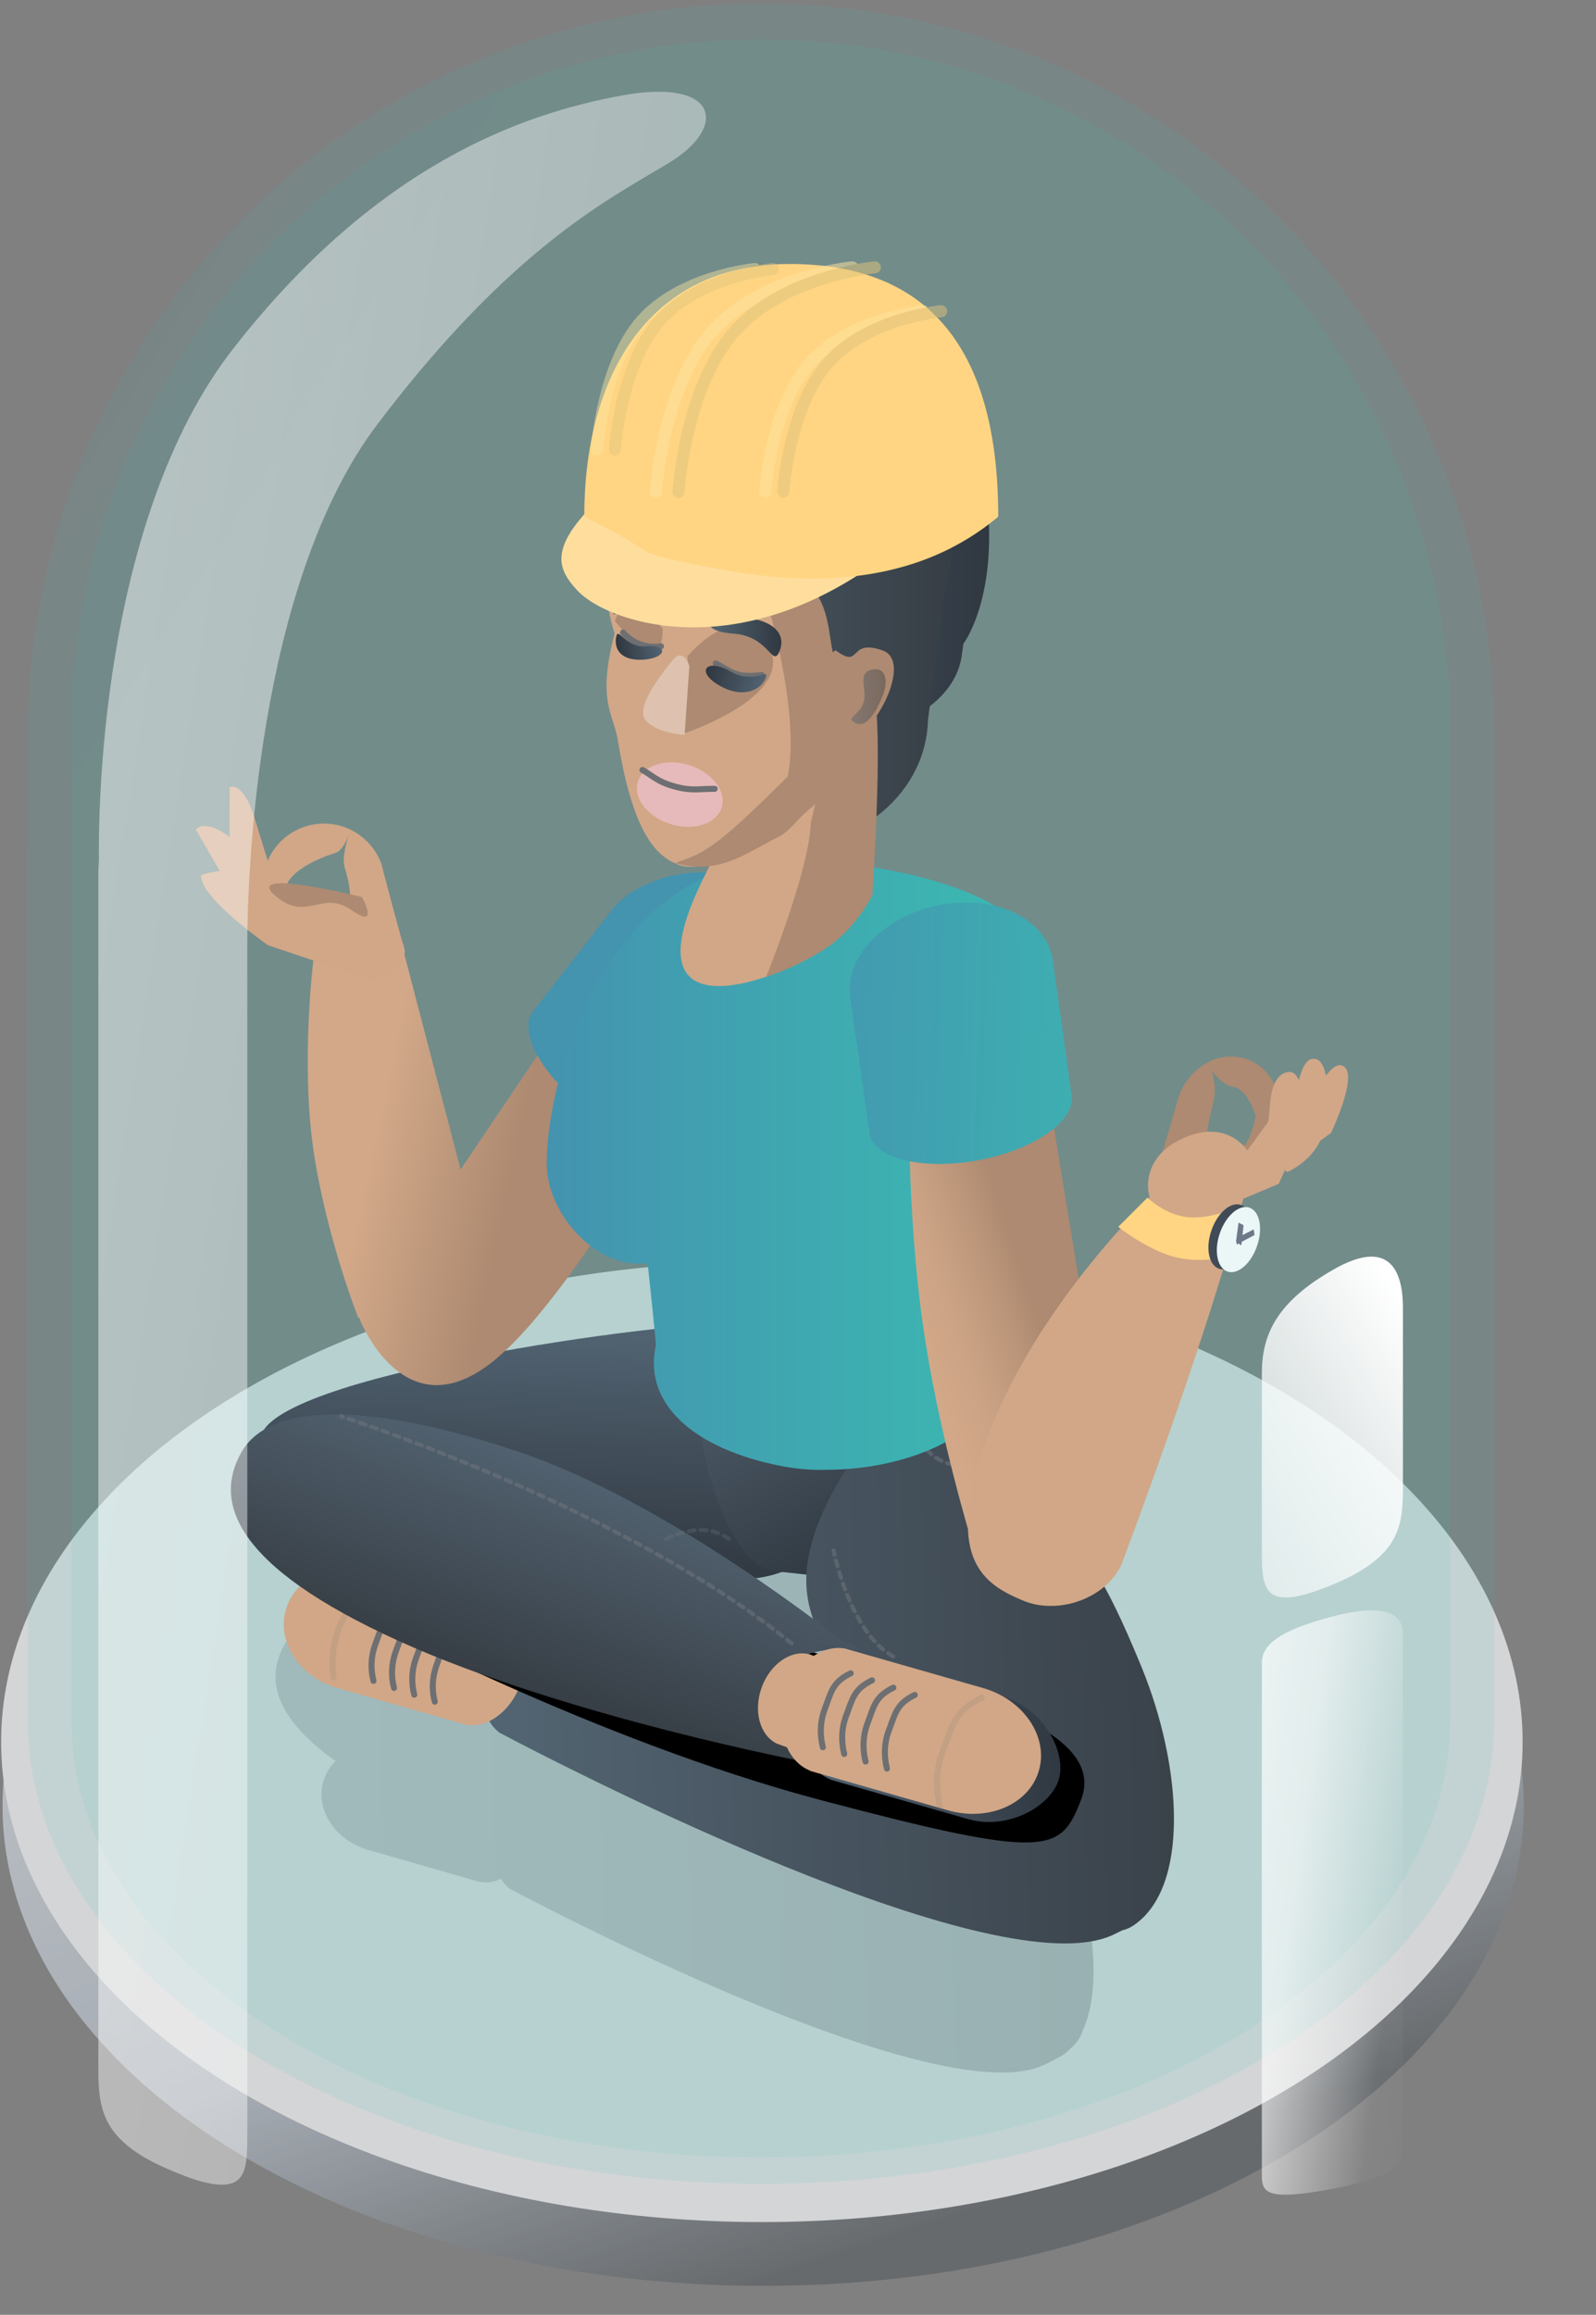 <?xml version="1.0" encoding="UTF-8"?>
<!-- Generator: Adobe Illustrator 27.1.1, SVG Export Plug-In . SVG Version: 6.00 Build 0)  -->
<svg xmlns="http://www.w3.org/2000/svg" xmlns:xlink="http://www.w3.org/1999/xlink" version="1.1" id="Layer_1" x="0px" y="0px" viewBox="0 0 567.9 823.4" style="enable-background:new 0 0 567.9 823.4;" xml:space="preserve">
<rect x="0" y="0" width="567.9" height="823.4" fill="#808080" stroke="none"/>
<style type="text/css">
	.st0{opacity:0.73;}
	.st1{fill:#3D4852;fill-opacity:0;}
	.st2{fill:url(#SVGID_1_);}
	.st3{fill:#F3F4F6;}
	.st4{opacity:0.11;fill:url(#SVGID_00000028306979703162366720000002069364972972015528_);enable-background:new    ;}
	.st5{opacity:9.000000e-02;fill:url(#SVGID_00000145024375719706758080000007831797220263407776_);enable-background:new    ;}
	.st6{opacity:0.21;fill:url(#SVGID_00000103264904176219860830000010118816343791222458_);enable-background:new    ;}
	.st7{fill:url(#SVGID_00000093150177511384452120000015370776104763440027_);}
	.st8{fill:url(#SVGID_00000038380018737035342220000013034035775306658714_);}
	.st9{fill:url(#SVGID_00000065797049406313560460000013056132936409092777_);}
	.st10{fill:#D1A787;}
	.st11{fill:none;stroke:#6D6F72;stroke-width:2.14;stroke-linecap:round;stroke-linejoin:round;}
	
		.st12{opacity:0.14;fill:none;stroke:#6D6F72;stroke-width:2.14;stroke-linecap:round;stroke-linejoin:round;enable-background:new    ;}
	.st13{fill:url(#SVGID_00000063635582262665396940000014991785480793491369_);}
	.st14{fill:url(#SVGID_00000053521380923572218930000000974806194968593814_);}
	
		.st15{opacity:0.46;fill:none;stroke:#757B81;stroke-width:1.427;stroke-linecap:round;stroke-dasharray:2.14;enable-background:new    ;}
	
		.st16{opacity:0.26;fill:none;stroke:#757B81;stroke-width:1.427;stroke-linecap:round;stroke-dasharray:2.14;enable-background:new    ;}
	.st17{fill:url(#SVGID_00000161592619912987719690000000417687368498339714_);}
	.st18{fill:url(#SVGID_00000173143223275959912550000009333687059298541194_);}
	.st19{fill:url(#SVGID_00000051342315592713007730000016977436826717824697_);}
	.st20{fill:url(#SVGID_00000076574399247855297380000006384423897048522376_);}
	.st21{fill:url(#SVGID_00000028326002942236358010000006027987840550010026_);}
	.st22{fill:url(#SVGID_00000007420707621653133580000003823416442378425735_);}
	.st23{fill:#AD8A71;}
	.st24{fill:#E6BABA;}
	.st25{opacity:0.43;fill:url(#SVGID_00000134246394523624270130000014868056770916009617_);}
	.st26{fill:#DEC2AF;}
	.st27{fill:url(#SVGID_00000182501138224561677780000003199419710374045613_);}
	.st28{fill:url(#SVGID_00000008842000541985363620000015214826656259060407_);}
	.st29{fill:url(#SVGID_00000078750007090131678880000002657621323289963420_);}
	.st30{fill:url(#SVGID_00000042727911437188528900000007500142140014706869_);}
	.st31{fill:url(#SVGID_00000088813096306535565960000014643970216222892966_);}
	.st32{fill:#FFD583;}
	.st33{fill:#404B57;}
	.st34{fill:#EBF6F7;}
	.st35{fill:#6D7989;}
	.st36{opacity:0.49;fill:url(#SVGID_00000059273294298238691770000007210491118405189784_);enable-background:new    ;}
	.st37{fill:url(#SVGID_00000081616354192782150600000012990750150836243598_);}
	.st38{fill:url(#SVGID_00000052088739483148548950000014705388975741350553_);}
	.st39{fill:#FFDE9D;}
	.st40{opacity:0.52;}
	.st41{fill:none;stroke:#FDE59F;stroke-width:4.28;stroke-linecap:round;}
	.st42{fill:none;stroke:#DDC37B;stroke-width:4.28;stroke-linecap:round;}
	.st43{opacity:0.51;}
	.st44{opacity:0.44;}
</style>
<g>
	<g class="st0">
		<path class="st1" d="M294.6,466.3c150.7,0,272.8,80,272.8,178.6S445.3,823.4,294.6,823.4s-272.8-80-272.8-178.6    S143.9,466.3,294.6,466.3z"></path>
		
			<linearGradient id="SVGID_1_" gradientUnits="userSpaceOnUse" x1="-26.66" y1="-0.722" x2="-26.24" y2="4.692631e-02" gradientTransform="matrix(542.11 0 0 342.14 14610.52 758.118)">
			<stop offset="0" style="stop-color:#D7DCE2"></stop>
			<stop offset="0.61" style="stop-color:#B3BCC6"></stop>
			<stop offset="1" style="stop-color:#5D6266"></stop>
		</linearGradient>
		<path class="st2" d="M270.5,471.5c149.5,0,271.7,76.5,271.7,170.8S421.1,813.1,271.6,813.1S0.9,736.7,0.9,642.3    S121.1,471.5,270.5,471.5z"></path>
		<ellipse class="st3" cx="271.1" cy="619.6" rx="270.7" ry="170.8"></ellipse>
	</g>
	
		<linearGradient id="SVGID_00000147928024936545736730000010419434736703038084_" gradientUnits="userSpaceOnUse" x1="-27.063" y1="-0.905" x2="-26.763" y2="-0.626" gradientTransform="matrix(522.59 0 0 776.61 14092.351 670.477)">
		<stop offset="0" style="stop-color:#4493AF"></stop>
		<stop offset="1" style="stop-color:#3ABDB2"></stop>
	</linearGradient>
	<path style="opacity:0.11;fill:url(#SVGID_00000147928024936545736730000010419434736703038084_);enable-background:new    ;" d="   M9.9,612v-0.2l0,0v-352l0,0C11.1,116.9,127.5,1.3,270.8,1.3s259.7,115.6,260.9,258.6l0,0v352l0,0v0.2   c0,90.9-116.8,164.7-260.9,164.7S9.9,703,9.9,612z"></path>
	
		<linearGradient id="SVGID_00000140720642478978863300000012592785073428556679_" gradientUnits="userSpaceOnUse" x1="-27.058" y1="-0.908" x2="-26.759" y2="-0.628" gradientTransform="matrix(491.13 0 0 754.4 13258.6 666.852)">
		<stop offset="0" style="stop-color:#4493AF"></stop>
		<stop offset="1" style="stop-color:#3ABDB2"></stop>
	</linearGradient>
	
		<path style="opacity:9.000000e-02;fill:url(#SVGID_00000140720642478978863300000012592785073428556679_);enable-background:new    ;" d="   M25.5,612.6V240.8h0.7C35.6,114,141.5,14,270.7,14s235.1,100,244.5,226.8h0.7v371.8c0,85.5-109.8,154.8-245.2,154.8   S25.5,698,25.5,612.6z"></path>
	
		<linearGradient id="SVGID_00000096043821340413818200000000364574385704084888_" gradientUnits="userSpaceOnUse" x1="-26.902" y1="-0.275" x2="-25.903" y2="-0.295" gradientTransform="matrix(291.51 0 0 192.54 7941.59 696.711)">
		<stop offset="0" style="stop-color:#536574"></stop>
		<stop offset="1" style="stop-color:#303841"></stop>
	</linearGradient>
	<path style="opacity:0.21;fill:url(#SVGID_00000096043821340413818200000000364574385704084888_);enable-background:new    ;" d="   M181.3,671.8c-1.3-1-2.3-2.2-3.1-3.5c-1.7,0.8-3.5,1.3-5.4,1.3c-0.6,0-1.2-0.1-1.8-0.2v0.1l-1-0.3L130.9,658   c-11.6-3.4-18.7-14.2-15.9-24.2c0.8-2.8,2.3-5.3,4.4-7.4c-22.9-16.2-24.6-30.3-18-41.7c1.9-3.5,4.6-6.4,8-8.4   c17.1-17.8,126.9-32.3,145.2-31.4h4.4c3.7,0.2,7.4,1.2,10.7,3l24.2,5.4c6.6-1.3,13.5,0.2,19,4.2c0.3-0.4,0.5-0.9,0.7-1.3   c7.2-12.5,42,44.1,48.5,62.8c0,0,3.9,1.7,16.4,32.6c10.2,25.2,14.2,54.6,6.8,70.6c-0.8,2.4-2.1,4.5-4,6.1c-0.9,0.9-1.8,1.8-2.8,2.5   c-0.6,0.4-1.2,0.7-1.8,1c-1.9,1.1-3.9,2.1-5.9,3c-3.9,1.7-8.8,2.4-14.5,2.4C303.4,737.2,181.3,671.8,181.3,671.8z M289.7,646   l1.5,0.4c-4.5-7-8-15-8.5-23.4c-2.9-0.7-5.5-2.1-7.7-4.1c-6.1,3.7-13.2,5.5-20.4,5.1l-2.7-0.1c16.1,9.8,28.9,18.3,33.9,21.7   c0.9,0,1.8,0,2.7,0.2v-0.1L289.7,646z"></path>
	
		<linearGradient id="SVGID_00000079447818302645728050000015015367928129419683_" gradientUnits="userSpaceOnUse" x1="-26.803" y1="-0.496" x2="-25.805" y2="-0.516" gradientTransform="matrix(-4.73 90.95 -212.64 -11.07 -33.084 2900.78)">
		<stop offset="0" style="stop-color:#536574"></stop>
		<stop offset="1" style="stop-color:#303841"></stop>
	</linearGradient>
	<path style="fill:url(#SVGID_00000079447818302645728050000015015367928129419683_);" d="M305,522.7c-1.2,22.7-20.5,40.1-43.1,38.9   c0,0,0,0,0,0l0,0l-133-6.9c-22.6-1.2-37.4-20.2-36.2-42.8s146.4-42.3,169.1-41.1h5.1C289.6,472,306.2,500,305,522.7z"></path>
	
		<linearGradient id="SVGID_00000122703657346591839600000000838956264168647861_" gradientUnits="userSpaceOnUse" x1="-26.576" y1="-0.554" x2="-25.697" y2="-1.203" gradientTransform="matrix(-14.72 92.95 -90.67 -14.36 -163.134 2951.02)">
		<stop offset="0" style="stop-color:#4A5764"></stop>
		<stop offset="1" style="stop-color:#252C32"></stop>
	</linearGradient>
	<path style="fill:url(#SVGID_00000122703657346591839600000000838956264168647861_);" d="M335.6,528.9   c-3.3,20.6-19.6,35.1-36.5,32.5l-24.1-2.6c-16.9-2.7-29.3-48.1-26.1-68.7c3.3-20.6,10.5-28.9,27.4-26.2l34.5,23   C327.8,489.4,338.9,508.3,335.6,528.9z"></path>
	
		<linearGradient id="SVGID_00000118360488009123164400000000509697454424606367_" gradientUnits="userSpaceOnUse" x1="-26.892" y1="-0.28" x2="-25.894" y2="-0.3" gradientTransform="matrix(245.35 0 0 208.8 6769.77 648.617)">
		<stop offset="0" style="stop-color:#536573"></stop>
		<stop offset="1" style="stop-color:#3A424A"></stop>
	</linearGradient>
	<path style="fill:url(#SVGID_00000118360488009123164400000000509697454424606367_);" d="M177.7,616.3c-9.9-7.6-2.6-21.6-2.6-21.6   s7.2-14.5,17-10.2c9.8,4.4,76.2,33,76.2,33l60.5,9.8c-1.9-3.1-3.5-6.4-4.8-9.8c0,0-36.4-24.6-37.1-54.4   c-0.7-29.8,31.9-63.5,41.4-78.3s51.1,49.5,58.5,71c0,0,4.9,1.8,19.4,37.2c14.5,35.4,17.2,78.4-2.9,91.9c-1.2,0.8-2.5,1.4-3.9,1.7   c-1.2,0.6-2.5,1.2-3.9,1.9c-4.4,1.9-10.1,2.8-16.6,2.8C317.7,691.2,177.7,616.3,177.7,616.3z"></path>
	<path class="st10" d="M165.8,613.5L165.8,613.5l-45.9-13.1l0,0c-13.3-3.9-21.5-16.3-18.2-27.8s16.7-17.6,30.1-13.9l0,0l45.9,13.2   v0.1c7.7,3.1,11.4,13.9,8.2,24.9C182.9,607.8,174,615,165.8,613.5z"></path>
	<path class="st11" d="M142.4,572.7c-6.3,3.1-6.6,6.3-9,12.6c-1.4,4.1-1.6,8.4-0.5,12.6"></path>
	<path class="st11" d="M149.7,575.2c-6.3,3.1-6.6,6.3-9,12.6c-1.4,4.1-1.6,8.5-0.5,12.6"></path>
	<path class="st11" d="M156.9,577.6c-6.3,3.1-6.6,6.3-9,12.6c-1.4,4-1.6,8.4-0.5,12.6"></path>
	<path class="st11" d="M162.9,581.7c-6.3,3.1-5.3,4.7-7.7,11c-1.4,4.1-1.6,8.4-0.5,12.6"></path>
	<path class="st12" d="M137.5,559.2c-10.3,3.7-11.3,8.7-16,18c-4.7,9.4-2.8,19.4-2.8,19.4"></path>
	<path d="M102.8,549.4c0,0,1.8-12.1,17.2-7.6s119.7,33.8,119.7,33.8l94.2,23.1c32.2,11.7,58,23.1,50.7,41.7s-11.5,21.3-92.2,0   s-164.2-65.8-164.2-65.8C96,562.9,102.8,549.4,102.8,549.4z"></path>
	
		<linearGradient id="SVGID_00000085973597796113622050000014170210740290087359_" gradientUnits="userSpaceOnUse" x1="-26.888" y1="-0.509" x2="-25.889" y2="-0.529" gradientTransform="matrix(-27.04 74.32 -220.9 -80.37 -635.14 2480.792)">
		<stop offset="0" style="stop-color:#51616F"></stop>
		<stop offset="1" style="stop-color:#373E45"></stop>
	</linearGradient>
	<path style="fill:url(#SVGID_00000085973597796113622050000014170210740290087359_);" d="M275.3,599.5   c-7.8,21.3,34.4,35.4,12.6,27.5c0,0-86.9-16.5-146-43.3s-66-49.8-55.9-67.3c10.1-17.5,44.9-17.9,98.5,0   c53.6,17.9,115.1,67.3,115.1,67.3C321.5,591.6,283.1,578.2,275.3,599.5z"></path>
	
		<linearGradient id="SVGID_00000109726260538959509950000004545539411698378419_" gradientUnits="userSpaceOnUse" x1="285.21" y1="618.715" x2="377.38" y2="618.715">
		<stop offset="0" style="stop-color:#536574"></stop>
		<stop offset="1" style="stop-color:#303841"></stop>
	</linearGradient>
	<path style="fill:url(#SVGID_00000109726260538959509950000004545539411698378419_);" d="M307.8,589.5L307.8,589.5l49.3,14.1l0,0   c14.3,4.2,22.4,19.7,19.7,29.2c-2.7,9.5-17.8,18.3-32.2,14.3l0,0L295.4,633v-0.1c-8.3-3.3-12.3-14.6-9-26.1   C289.7,595.4,299,587.9,307.8,589.5z"></path>
	<path class="st10" d="M300.7,586.4L300.7,586.4l49.3,14.1l0,0c14.3,4.2,23.1,17.3,19.7,29.2c-3.4,12-17.8,18.3-32.2,14.3l0,0   l-49.3-14.1v-0.1c-8.3-3.3-12.3-14.6-9-26.1C282.6,592.3,292,584.8,300.7,586.4z"></path>
	<path class="st10" d="M287.9,588.4L287.9,588.4l36.1,13.1l0,0c10.5,3.9,16.3,14.1,13.2,22.8c-3.2,8.7-14.2,12.8-24.8,9l0,0   l-36-13.1l0,0c-6-2.9-8.4-11.5-5.4-19.9C274,591.9,281.4,586.8,287.9,588.4z"></path>
	<path class="st11" d="M302.7,595.2c-6.6,3.2-6.9,6.6-9.4,13.2c-1.5,4.2-1.6,8.8-0.5,13.1"></path>
	<path class="st11" d="M310.3,597.7c-6.6,3.2-6.9,6.6-9.4,13.1c-1.5,4.2-1.6,8.8-0.5,13.1"></path>
	<path class="st11" d="M317.9,600.3c-6.6,3.2-6.9,6.6-9.4,13.2c-1.5,4.2-1.6,8.8-0.5,13.1"></path>
	<path class="st11" d="M325.5,602.9c-6.6,3.2-6.9,6.6-9.4,13.1c-1.5,4.2-1.6,8.8-0.5,13.1"></path>
	<path class="st12" d="M349.3,603.9c-9.8,4.8-10.3,9.8-14,19.5s-0.8,19.5-0.8,19.5"></path>
	<path class="st15" d="M281.7,584.6c-59-48.1-160.3-80.8-160.3-80.8"></path>
	<path class="st16" d="M259.3,547.4c-9.4-7.1-22.2,0-22.2,0"></path>
	<path class="st15" d="M317.8,589.2c-15.5-8.6-21.2-37.7-21.2-37.7"></path>
	<path class="st15" d="M347.5,520.8c-16.6,3.6-22-11.9-22-11.9"></path>
	
		<linearGradient id="SVGID_00000065754153725610893870000015787544726858950816_" gradientUnits="userSpaceOnUse" x1="112.668" y1="400.778" x2="255.872" y2="431.402">
		<stop offset="0.141" style="stop-color:#D2A888"></stop>
		<stop offset="0.49" style="stop-color:#AD8A71"></stop>
	</linearGradient>
	<path style="fill:url(#SVGID_00000065754153725610893870000015787544726858950816_);" d="M128,469.3l0.3-0.4l-0.8-0.1   c0,0-11.4-28.7-16-59.9c-4.5-31.2,0-67.3,0-67.3l32.1-3.2l20.3,77.6l51.4-76.3l40.4,27.3c0,0-48.3,91.6-80.2,117.2   c-7.7,6.2-14.4,8.5-20.2,8.5C137.1,492.6,128,469.3,128,469.3z"></path>
	
		<linearGradient id="SVGID_00000168795882335638126290000001547765505402631810_" gradientUnits="userSpaceOnUse" x1="-26.168" y1="-0.5" x2="-22.68" y2="0.609" gradientTransform="matrix(54.62 42.7 -53.85 68.88 1634.879 1500.823)">
		<stop offset="0" style="stop-color:#4493AF"></stop>
		<stop offset="1" style="stop-color:#3ABDB2"></stop>
	</linearGradient>
	<path style="fill:url(#SVGID_00000168795882335638126290000001547765505402631810_);" d="M189.1,360.5L189.1,360.5l29.2-37.5l0,0   c8.7-10.8,34.7-18.5,49.7-6.8c15,11.7,13.3,38.4,4.9,49.4l0,0L243.5,403l-0.1-0.1c-6.2,5.6-21.9,1.5-36.2-9.7   C192.8,382.1,185.1,367.8,189.1,360.5z"></path>
	
		<linearGradient id="SVGID_00000034768856668731462860000000228290554140644022_" gradientUnits="userSpaceOnUse" x1="194.459" y1="414.269" x2="375.864" y2="414.269">
		<stop offset="0" style="stop-color:#4493AF"></stop>
		<stop offset="1" style="stop-color:#3ABDB2"></stop>
	</linearGradient>
	<path style="fill:url(#SVGID_00000034768856668731462860000000228290554140644022_);" d="M278.1,521.5c-31.2-6.1-48.8-22-44.9-42.1   c0-0.3,0.1-0.5,0.2-0.8c-0.8-10.6-5.2-49.6-5.2-49.6s35.9-2.8,15.3,14.3s-45.4-4.5-48.6-24.8c-3.2-20.3,15.3-120.4,95.7-112.6   c80.4,7.8,85.4,35.2,85.4,56.6c0,15-7.1,33.5-23.6,43.2l-14.2,63.1c10.7,6.8,17.1,15.4,15.1,25.4c-3.3,16.7-31.5,28.6-58.9,28.6   C288.9,523,283.4,522.5,278.1,521.5z"></path>
	
		<linearGradient id="SVGID_00000063592475722622272240000016467734419425035943_" gradientUnits="userSpaceOnUse" x1="393.057" y1="451.564" x2="326.24" y2="473.486">
		<stop offset="0.397" style="stop-color:#AD8A71"></stop>
		<stop offset="0.562" style="stop-color:#BC967A"></stop>
		<stop offset="0.809" style="stop-color:#CCA385"></stop>
		<stop offset="1" style="stop-color:#D2A888"></stop>
	</linearGradient>
	<path style="fill:url(#SVGID_00000063592475722622272240000016467734419425035943_);" d="M323.4,388.9l48.5-6.8l11.9,72.6l9.9,82.3   l-47.9,11.5c0,0-12.1-39.2-17.5-77.9C322.8,431.8,323.4,388.9,323.4,388.9z"></path>
	
		<linearGradient id="SVGID_00000052816478379753673920000008562803463497994677_" gradientUnits="userSpaceOnUse" x1="218.24" y1="206.852" x2="351.931" y2="206.852">
		<stop offset="0" style="stop-color:#536574"></stop>
		<stop offset="1" style="stop-color:#303841"></stop>
	</linearGradient>
	<path style="fill:url(#SVGID_00000052816478379753673920000008562803463497994677_);" d="M342.3,232.5   c-1.8,16.7-20.3,23.9-20.3,23.9h-0.5c0,25.2-19.6,45.5-43.7,45.5s-46.5-20.4-46.5-45.5c0-2.8-1.6-17,4.2-28.2   c-7.4-11.2-17.3-36.3-17.2-50.6c0-34.9,29.3-65.9,58.2-65.9c28.8,0,69.6,24.9,74.4,62.7c4.8,37.8-8.1,54.6-8.1,54.6"></path>
	
		<linearGradient id="SVGID_00000030488767900729444610000001625941718793141890_" gradientUnits="userSpaceOnUse" x1="219.416" y1="214.94" x2="338.659" y2="214.94">
		<stop offset="0" style="stop-color:#51616F"></stop>
		<stop offset="1" style="stop-color:#373E45"></stop>
	</linearGradient>
	<path style="fill:url(#SVGID_00000030488767900729444610000001625941718793141890_);" d="M219.4,254.9c0-23.5,15.3-36.3,45.4-37.5   c1.2-2.7,2.1-4.4,2.1-4.4s-28-86.1,9.9-86.2c19.1,0,34.5,8.6,45.5,21.1c10.4,11.9,16.2,27.2,16.4,43l0,0v0.1c0,0.5,0,0.9,0,1.4   c0,6.5-0.9,12.9-2.7,19.2l-5.8,44.5c-0.6,24.3-22.2,46.8-60.5,47.2h-1C230.7,303.1,219.4,279.4,219.4,254.9z"></path>
	<path class="st10" d="M219.7,174.4c0,0,6.8,16.1,21.7,25.5s24.7,2.4,37.8,11.9c13.2,9.5,14.9,26,14.9,26s7.3-6.1,13.4,0   s0,28.1-6.5,24.8c0,15.9-6,19.5-17.7,29.8c-11.7,10.3-33.6,18.5-41.9,15.2c-8.3-3.2-16.3-11.7-21.7-45c-1.3-8.2-7.4-13.3-1-37.2   C210.9,201.3,219.7,174.4,219.7,174.4z"></path>
	<path class="st10" d="M229.4,193.6c0,0,6.6,16.1,21.1,25.5c14.5,9.3,24,2.4,36.9,11.9c12.8,9.5,14.5,26,14.5,26s-7.9-6.1-2,0   c5.9,6.1-24.9,89.5-24.9,89.5s-52.8,22.1-24.5-34.5c28.3-56.6-15.9,6.5-21.1-26.4c-0.1-0.7-0.2-1.4-0.4-2.4   c-3.7-25.8-1.4-66-0.2-82.6C229.1,196.2,229.4,193.6,229.4,193.6z"></path>
	<path class="st23" d="M309.7,243c5.5,6.4,0.7,75.4,0.7,75.4s-5.3,11.1-15.6,18.3c-6.9,4.6-14.4,8.2-22.2,10.8   c0,0,15.5-38.2,15.9-54.8C295.2,263.6,304.2,236.5,309.7,243z"></path>
	<path class="st23" d="M244.6,233.5c0,0,17.8-21.7,28.6-4c10.8,17.7-29,31.1-29,31.1l0,0c-3.5-0.8-9.8,2.9-4.1-7.7   C245.9,242.3,244.6,233.5,244.6,233.5z"></path>
	<path class="st23" d="M235.8,223.7c0,19.2-17-2.8-17-2.8s0.1-0.3,0.4-1C220.4,216.8,224.8,208.2,235.8,223.7z"></path>
	<path class="st23" d="M268.5,199.1c0,0,13.4,1.2,20.6,10.1s5.5,20.5,8.2,25.4c1.4,2.5-5.1,0.2,0-3.3c9.5,7,4.2-4.2,16.6,0   c12.4,4.2-6.1,35.6-13.3,31c0,15.9-2.8,16.9-14.5,27.2c-2.1,1.9-5.5,6.3-8.6,7.9c-12.5,6.3-21.8,14-37.3,9.6   c9.9-3.6,13.1-3.8,40.1-30.8C285.7,249.4,268.5,199.1,268.5,199.1z"></path>
	
		<ellipse transform="matrix(0.293 -0.956 0.956 0.293 -99.157 431.089)" class="st24" cx="241.9" cy="282.6" rx="11" ry="15.6"></ellipse>
	<path class="st11" d="M228.6,273.9c3.2,1.7,5.2,4.2,11.6,5.9s8.7,0.7,14.1,0.8"></path>
	<path class="st11" d="M254.7,236c5.2,2.7,7.2,5.4,16.3,4.1"></path>
	<path class="st11" d="M221.7,225c3.3,3.9,8.5,5.7,13.5,4.9"></path>
	
		<linearGradient id="SVGID_00000081633477584114371140000004943011945866786196_" gradientUnits="userSpaceOnUse" x1="302.911" y1="247.865" x2="315.099" y2="247.865">
		<stop offset="0" style="stop-color:#51616F"></stop>
		<stop offset="1" style="stop-color:#373E45"></stop>
	</linearGradient>
	<path style="opacity:0.43;fill:url(#SVGID_00000081633477584114371140000004943011945866786196_);" d="M310.2,238.2   c5.3-1.2,5.9,4.4,3.8,9.5c-2.1,5.1-5.6,11.5-9.6,9.5c-4-1.9,1.5-2.6,2.9-7.4C308.7,245.1,304.8,239.4,310.2,238.2z"></path>
	<path class="st26" d="M239.3,234.9c3.8-4.9,6,2,6,2l-1.7,24.5c0,0-9.4-0.4-13.7-5S235.5,239.7,239.3,234.9z"></path>
	
		<linearGradient id="SVGID_00000098183511273102712580000005513595726656768147_" gradientUnits="userSpaceOnUse" x1="-29.135" y1="-0.742" x2="-24.782" y2="0.198" gradientTransform="matrix(72.24 -11.44 12.7 80.15 2229.58 76.227)">
		<stop offset="0.477" style="stop-color:#4493AF"></stop>
		<stop offset="1" style="stop-color:#3ABDB2"></stop>
	</linearGradient>
	<path style="fill:url(#SVGID_00000098183511273102712580000005513595726656768147_);" d="M309.5,404L309.5,404l-7-49.6l0,0   c-1.8-14.5,12.6-29,32.4-32.6c19.8-3.6,37.5,5.2,39.7,19.6l0,0l6.9,49.6h-0.1c-0.2,8.8-14.8,18.4-33.8,21.8   C328.6,416.2,312.1,412.3,309.5,404z"></path>
	<path class="st10" d="M136.1,308.4c-1.8-5.8-5.9-10.6-11.4-13.3l0,0c0,0-3.4,9.3-2.1,13.3c2.3,7.4,4.1,17.5-3.3,19.8   c-7.4,2.3-15.2-1.9-17.5-9.3c0,0,0,0,0,0c-2.3-7.4,10.1-13.2,17.5-15.5c3.4-1,5.4-8.3,5.4-8.3c-10.9-5.2-23.9-0.6-29.1,10.3   c-4.9,10.2-1.1,22.5,8.6,28.3c0.2,0.1,0.5,0.3,0.7,0.4l39.2,4.5C144.1,338.6,134.2,302.3,136.1,308.4z"></path>
	<path class="st10" d="M132.2,348.6l-36.9-12.4c-26.8-19.4-23.6-25-23.6-25s6-1.8,7.7-1.3c2.7,0.8,12.1,6.7,20.2,10.7   c14.4-4.2,30.1-6,41.1,9.8C151.5,346.2,132.2,348.6,132.2,348.6z"></path>
	<path class="st10" d="M81.7,311v-31l0,0c4.3-1.3,7.5,6.4,8.8,10.7l8.9,29L81.7,311z"></path>
	<path class="st10" d="M82.8,317.8l-13.1-22.7l0,0c3-3.4,9.7,0.6,13.1,3.5l17.5,22L82.8,317.8z"></path>
	<path class="st23" d="M125.2,323.8c-10-7.1-15.6,3.1-25.3-3.7c-17.9-12.7,28.9-1,28.9-1S135.3,330.9,125.2,323.8z"></path>
	<path class="st23" d="M419.2,390.7c1.7-5.4,5.4-10,10.4-12.7l0,0c0,0,2,1.2,2.6,8.6c0.6,7.4-6.2,19,0,21c3.4,1.1,7.4,1.9,10.3,0   c2.5-1.7,4.3-10.5,4.3-10.5s-2.6-9.6-8-10.5c-5.4-0.9-9.3-8.6-9.3-8.6c4.2-2.3,9.1-2.8,13.7-1.4c9.8,3.2,14.8,14.6,11.2,25.6   c-1.2,3.7-20.2,13.5-20.2,13.5s-15.2,9-27.3,16.7C407,432.4,421,385,419.2,390.7z"></path>
	<path class="st10" d="M449.8,420.2l23.8-17.2c0,0,9.3-19.4,4.9-23.4s-10.3,9.7-12.7,11.3l-18.5,22.4L449.8,420.2z"></path>
	<path class="st10" d="M458.1,416.9c0,0,10.5-4.5,12.8-14.5s2.4-26-3.6-25.8c-6,0.2-5.8,18.2-9.2,19.8c-5.5,2.5,0.5,2.1-2.3,3.8   l-2.8,12.9L458.1,416.9z"></path>
	<path class="st10" d="M363.7,569.2c-13.4-5.6-27-14.5-14.1-52.9c11.7-35.2,37.6-68.3,59.5-90.3c-1.8-6.4,0.3-14.7,9.1-19.7   c17.6-9.9,25.6,2.9,25.6,2.9s2.8-3.7,7.2-9.8c1.4-1.9-0.6-16.1,6.9-18c7.5-1.9,5.8,20.6,5.8,20.6l-8.7,19.1c0,0-5.5,2.3-12.6,5.3   c-0.2,0.9-0.5,1.9-0.8,3c-13.6,50.9-42.6,127.2-42.6,127.2c-4.2,9.1-15.3,15.1-26.3,14.6C369.5,571.1,366.5,570.4,363.7,569.2z"></path>
	
		<linearGradient id="SVGID_00000071545966933926529810000009575053642304976008_" gradientUnits="userSpaceOnUse" x1="252.654" y1="226.448" x2="278.043" y2="226.448">
		<stop offset="0" style="stop-color:#536574"></stop>
		<stop offset="1" style="stop-color:#303841"></stop>
	</linearGradient>
	<path style="fill:url(#SVGID_00000071545966933926529810000009575053642304976008_);" d="M277.3,231.8c-2.5,5.8-3.6-5.5-16.2-6.4   c-12.7-0.9-10.4-6.8,2.3-5.9C276,220.4,279.8,226,277.3,231.8z"></path>
	
		<linearGradient id="SVGID_00000173878819653133820940000003736968044462009252_" gradientUnits="userSpaceOnUse" x1="218.24" y1="214.206" x2="239.651" y2="214.206">
		<stop offset="0" style="stop-color:#536574"></stop>
		<stop offset="1" style="stop-color:#303841"></stop>
	</linearGradient>
	<path style="fill:url(#SVGID_00000173878819653133820940000003736968044462009252_);" d="M218.3,217.1c-0.7,4.4,3.4-3.3,12.9-0.7   c9.4,2.7,12-3.2,2.5-5.8C224.3,208,219,212.7,218.3,217.1z"></path>
	
		<linearGradient id="SVGID_00000177459054109447447030000011025639491952380086_" gradientUnits="userSpaceOnUse" x1="-27.27" y1="-1.039" x2="-25.263" y2="8.904382e-02" gradientTransform="matrix(50.19 0 0 208.14 1777.43 741.709)">
		<stop offset="0" style="stop-color:#FFFFFF"></stop>
		<stop offset="0.54" style="stop-color:#FFFFFF;stop-opacity:0.6"></stop>
		<stop offset="0.83" style="stop-color:#FFFFFF;stop-opacity:4.000000e-02"></stop>
		<stop offset="1" style="stop-color:#FFFFFF;stop-opacity:0"></stop>
	</linearGradient>
	<path style="fill:url(#SVGID_00000177459054109447447030000011025639491952380086_);" d="M474.1,575c-19.8,5.2-25.1,10.4-25.1,16.6   v182c0,6.3,1.4,9.4,25.1,5s25.1-9.3,25.1-15.6v-182C499.2,574.8,493.9,569.8,474.1,575z"></path>
	
		<linearGradient id="SVGID_00000182520735711928991570000014985111722369115823_" gradientUnits="userSpaceOnUse" x1="-25.628" y1="-0.698" x2="-28.624" y2="3.756" gradientTransform="matrix(50.19 0 0 121.4 1777.42 533.59)">
		<stop offset="0" style="stop-color:#FFFFFF"></stop>
		<stop offset="0.54" style="stop-color:#FFFFFF;stop-opacity:4.000000e-02"></stop>
		<stop offset="0.54" style="stop-color:#FFFFFF;stop-opacity:0.6"></stop>
		<stop offset="1" style="stop-color:#FFFFFF;stop-opacity:0"></stop>
	</linearGradient>
	<path style="fill:url(#SVGID_00000182520735711928991570000014985111722369115823_);" d="M474.1,451.8   c-19.8,11.4-25.1,22.9-25.1,36.7v64.1c0,13.8,1.4,20.9,25.1,11.1c23.7-9.8,25.1-20.5,25.1-34.4v-64.1   C499.2,451.3,493.9,440.3,474.1,451.8z"></path>
	<path class="st32" d="M408.3,426c0,0,6.2,6.2,14.6,7c8.3,0.7,18.8-4,18.8-4l-4.6,18c0,0-10,2.6-19.6,0   c-9.5-2.6-19.6-10.6-19.6-10.6L408.3,426z"></path>
	<ellipse transform="matrix(0.326 -0.946 0.946 0.326 -121.123 710.194)" class="st33" cx="437.3" cy="440" rx="12" ry="7"></ellipse>
	<ellipse transform="matrix(0.326 -0.946 0.946 0.326 -120.051 713.692)" class="st34" cx="440.3" cy="441" rx="12" ry="7"></ellipse>
	<path class="st35" d="M440,440.4v2.3l6.4-3.4l-0.3-2L440,440.4z"></path>
	<path class="st35" d="M439.8,441.7l1.9,1.3l0.8-7.2l-1.8-0.9L439.8,441.7z"></path>
	
		<linearGradient id="SVGID_00000158017383222861388390000017787070689739997824_" gradientUnits="userSpaceOnUse" x1="-26.922" y1="-0.678" x2="-24.066" y2="0.869" gradientTransform="matrix(216.62 0 0 745.62 5856.33 678.962)">
		<stop offset="0" style="stop-color:#FFFFFF"></stop>
		<stop offset="0.54" style="stop-color:#FFFFFF;stop-opacity:0.6"></stop>
		<stop offset="0.83" style="stop-color:#FFFFFF;stop-opacity:4.000000e-02"></stop>
		<stop offset="1" style="stop-color:#FFFFFF;stop-opacity:0"></stop>
	</linearGradient>
	<path style="opacity:0.49;fill:url(#SVGID_00000158017383222861388390000017787070689739997824_);enable-background:new    ;" d="   M61.5,772.3C36.4,762,35,750.6,35,736V310.6c0-1.6,0.1-3.2,0.2-4.7C35,292.4,34.9,185.7,83,124c51.4-65.9,103.4-83.6,138.1-90   s37.9,11.1,17.3,23.7s-55.7,29.3-104.1,93.2C91,208.1,88.1,313.2,88,334.5v3.8l0,0v422.3c0,9.9-0.7,16.5-8.9,16.5   C75.1,777.2,69.5,775.7,61.5,772.3z"></path>
	
		<linearGradient id="SVGID_00000157310109919816290610000013557287348232900786_" gradientUnits="userSpaceOnUse" x1="936.913" y1="5891.683" x2="962.303" y2="5891.683" gradientTransform="matrix(-0.608 0.115 -0.143 -0.759 1647.475 4592.047)">
		<stop offset="0" style="stop-color:#536574"></stop>
		<stop offset="1" style="stop-color:#303841"></stop>
	</linearGradient>
	<path style="fill:url(#SVGID_00000157310109919816290610000013557287348232900786_);" d="M219.2,226.9c0.7-4.7,3,3.7,10.8,3   c7.8-0.8,7.3,4-0.5,4.7S218.5,231.6,219.2,226.9z"></path>
	
		<linearGradient id="SVGID_00000157990758087747835040000005181373826212746121_" gradientUnits="userSpaceOnUse" x1="1908.93" y1="4919.058" x2="1930.341" y2="4919.058" gradientTransform="matrix(-0.969 -0.246 0.246 -0.969 911.688 5481.666)">
		<stop offset="0" style="stop-color:#536574"></stop>
		<stop offset="1" style="stop-color:#303841"></stop>
	</linearGradient>
	<path style="fill:url(#SVGID_00000157990758087747835040000005181373826212746121_);" d="M272.4,241.3c1.7-4.1-4.1,2.4-12.6-2.5   c-8.5-4.9-12.4,0.1-3.9,5S270.7,245.4,272.4,241.3z"></path>
	<g>
		<path class="st39" d="M205.7,210.3c-9.8-10.4-14.5-21.3,44.4-61c41.1,0,46.2-26.5,58-8s13,23,0.2,61.3    C258.2,236.4,215.6,220.7,205.7,210.3z"></path>
		<path class="st32" d="M281,93.9c50.9,0,74.2,32,74.2,89.9c-33.2,27.8-75.8,23.5-104.4,17.7c-28.6-5.8-12.7-2.7-42.9-17.7    C207.9,134.5,230.1,93.9,281,93.9z"></path>
		<g class="st40">
			<path class="st41" d="M303.3,95.1c0,0-32.6,3-50.1,23s-19.8,56.9-19.8,56.9"></path>
			<path class="st42" d="M311.3,95.1c0,0-32.6,3-50.1,23s-19.8,56.9-19.8,56.9"></path>
		</g>
		<g class="st43">
			<path class="st41" d="M328.5,110.7c0,0-26.2,2.4-40.3,18.4c-14,16-15.9,45.8-15.9,45.8"></path>
			<path class="st42" d="M334.9,110.7c0,0-26.2,2.4-40.3,18.4c-14,16-15.9,45.8-15.9,45.8"></path>
		</g>
		<g class="st44">
			<path class="st41" d="M268.6,95.7c0,0-26.2,2.4-40.3,18.4c-14,16-15.9,45.8-15.9,45.8"></path>
			<path class="st42" d="M275,95.7c0,0-26.2,2.4-40.3,18.4c-14,16-15.9,45.8-15.9,45.8"></path>
		</g>
	</g>
</g>
</svg>
